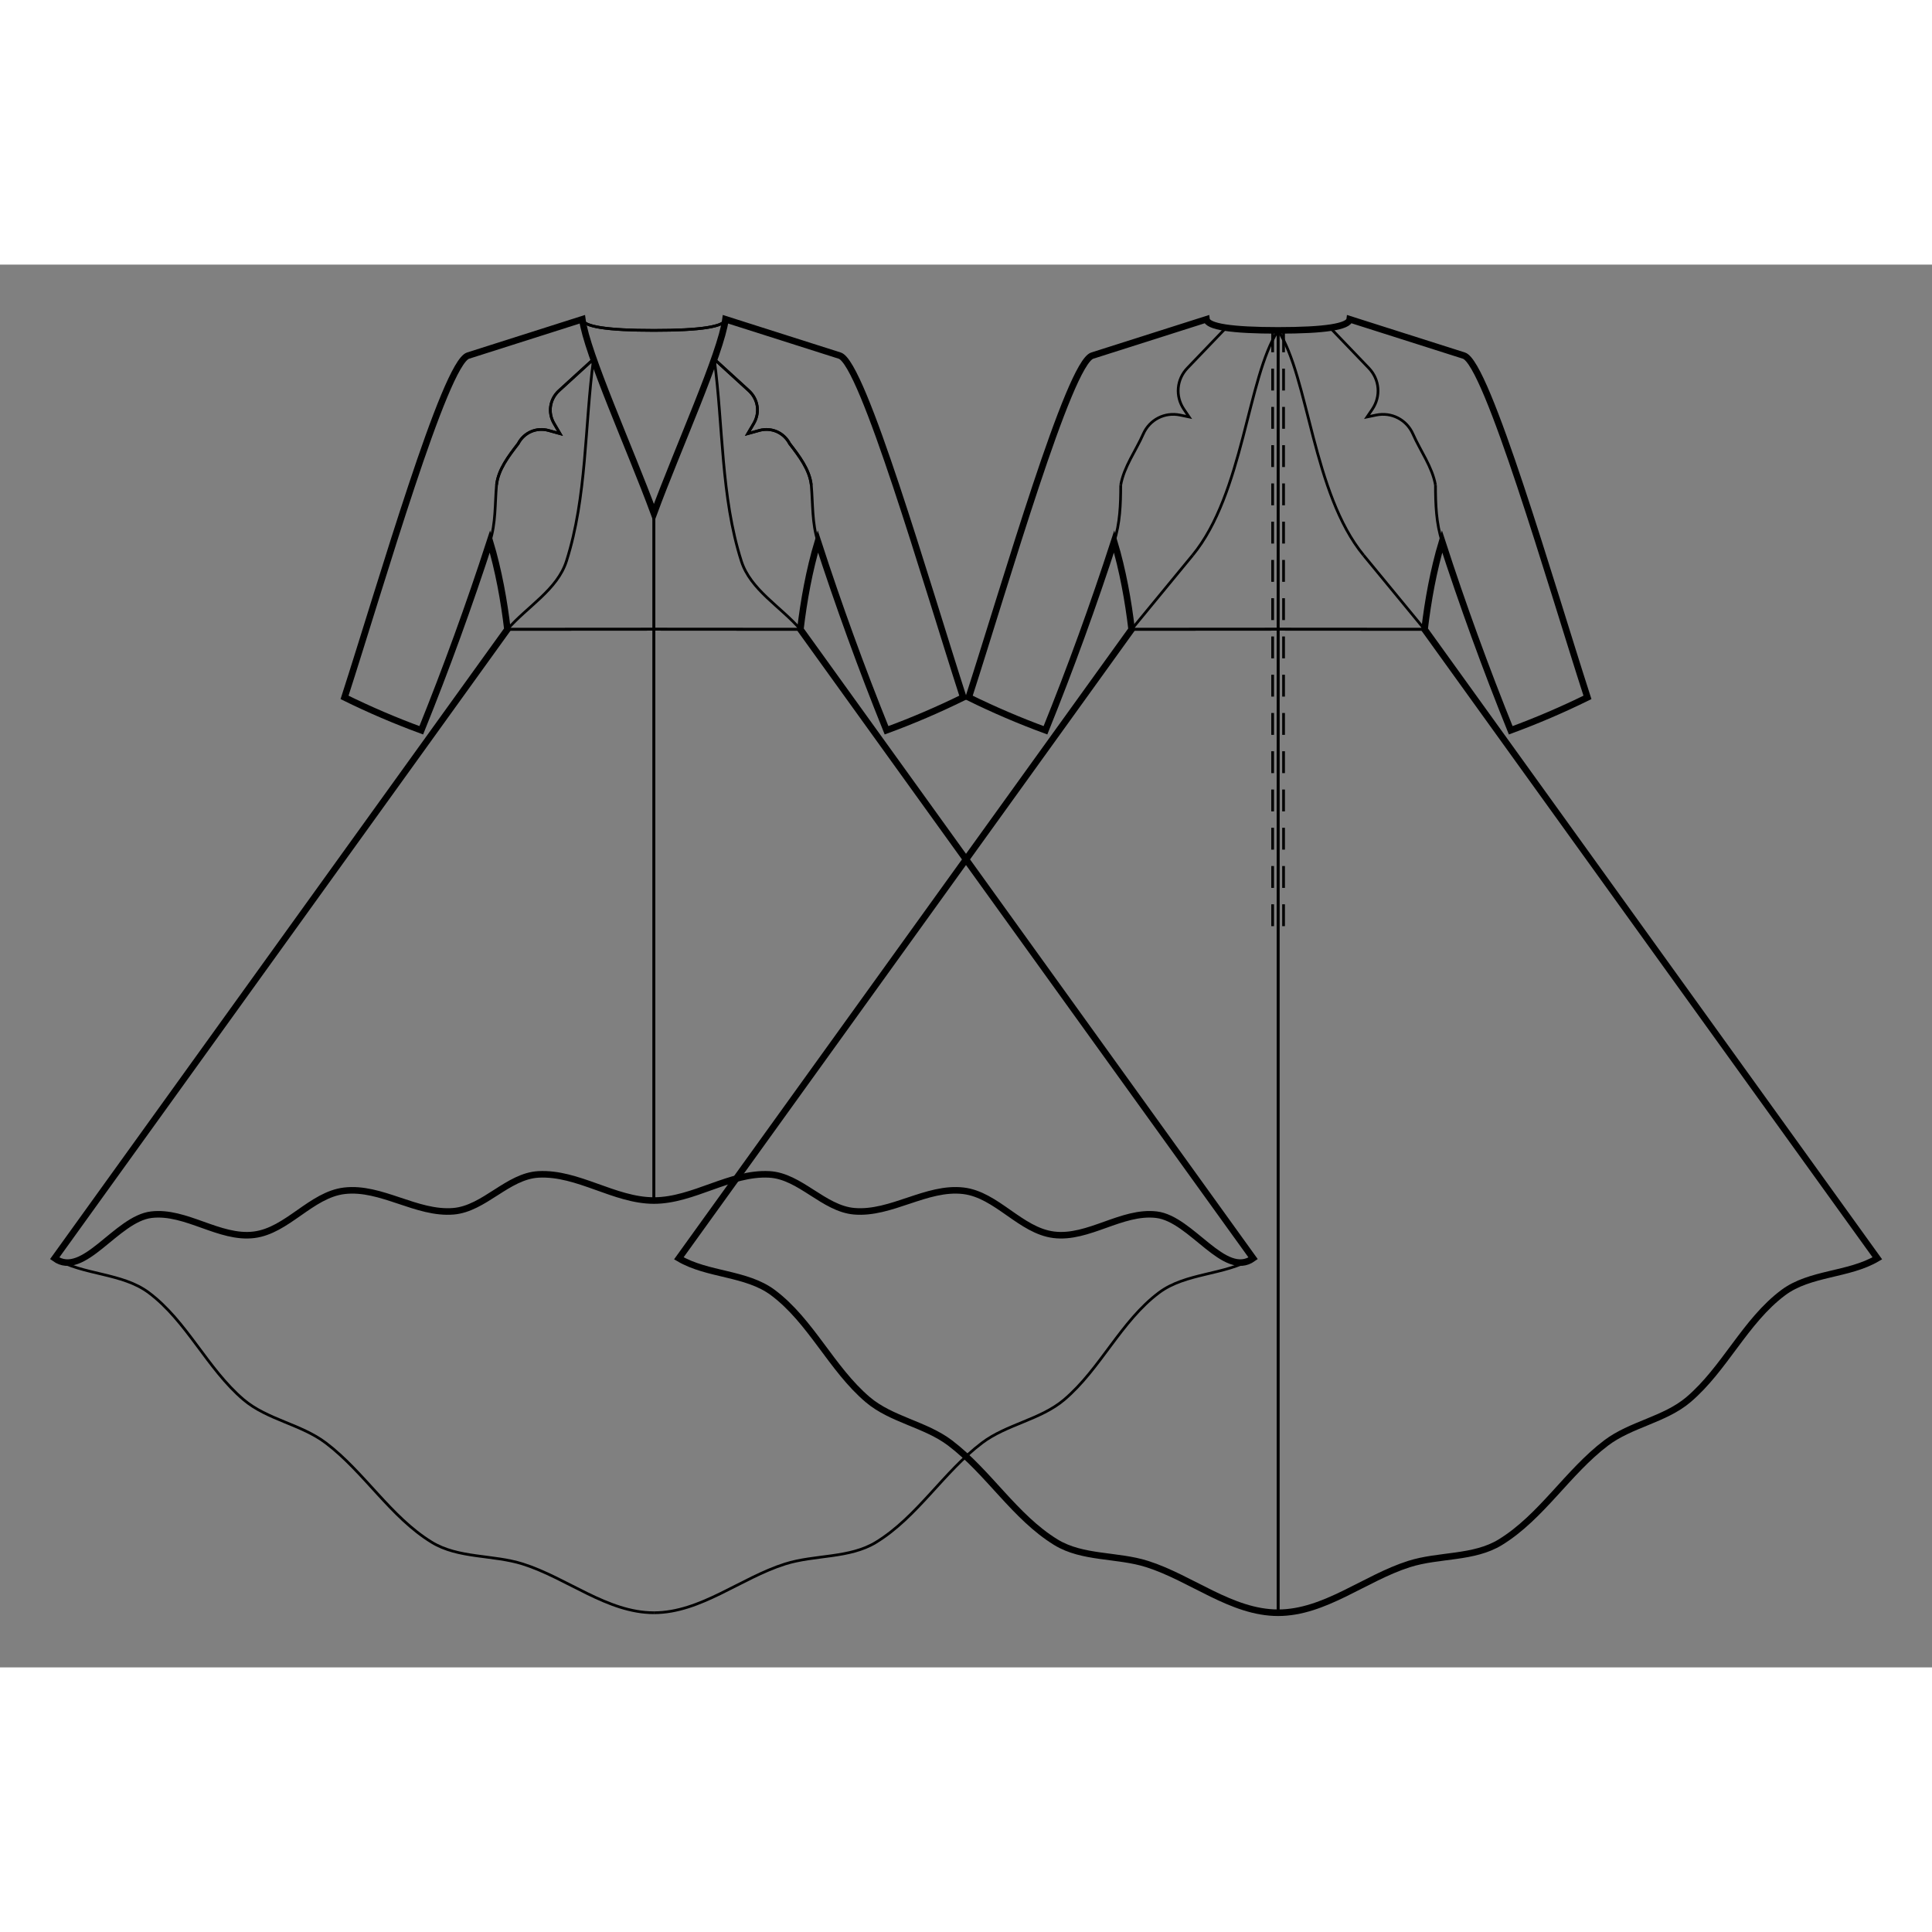 <svg id="mySVG" width="700" height="700" viewBox="-85.636, 10.35, 353.473, 256.65" version="1.1" xmlns="http://www.w3.org/2000/svg" xmlns:xlink="http://www.w3.org/1999/xlink" style="overflow: hidden; position: relative;"><rect x="-85.636" y="10.35" width="353.473" height="256.65" fill="#808080" stroke="none"/><defs><mask id="myMask" x="0" y="0" width="700" height="700" ><rect x="-1000" y="-1000" width="2000" height="2000" fill="white"/><path d="M 148.201 257 C 139.674 257 132.352 250.664 124.225 248.085 C 118.774 246.356 112.412 247.092 107.54 244.098 C 100.001 239.465 95.231 231.28 88.178 225.935 C 83.661 222.511 77.451 221.685 73.129 218.016 C 66.482 212.373 62.765 203.661 55.783 198.437 C 50.891 194.777 43.823 195.264 38.564 192.154 L 103.875 101.431 L 121.402 77.084 C 120.788 71.889 119.785 66.277 118.201 61 C 114.418 72.655 110.226 84.186 105.639 95.549 C 100.861 93.791 96.169 91.78 91.601 89.532 C 98.402 68.438 109.977 28.344 114.201 27 L 135.101 20.35 Q 135.374 22.385 148.201 22.385 Q 161.027 22.385 161.301 20.35 L 182.201 27 C 186.425 28.344 197.999 68.438 204.8 89.532 C 200.232 91.78 195.54 93.791 190.762 95.549 C 186.175 84.186 181.983 72.655 178.201 61 C 176.616 66.277 175.613 71.889 174.999 77.084 L 192.526 101.431 L 257.837 192.154 C 252.578 195.264 245.51 194.777 240.618 198.437 C 233.637 203.661 229.919 212.373 223.272 218.016 C 218.951 221.685 212.74 222.511 208.223 225.935 C 201.171 231.28 196.4 239.465 188.861 244.098 C 183.989 247.092 177.627 246.356 172.177 248.085 C 164.049 250.664 156.727 257 148.201 257" stroke="black" stroke-width="1.2" fill-opacity="1" fill="black" transform=""/><path d="M 34 181.586 C 26.785 181.586 20.094 176.418 12.889 176.803 C 7.246 177.105 2.966 183.072 -2.665 183.547 C -9.411 184.116 -15.903 179.007 -22.626 179.8 C -28.715 180.519 -33.079 187.099 -39.164 187.852 C -45.494 188.636 -51.607 183.427 -57.942 184.174 C -64.367 184.932 -70.385 195.935 -75.636 192.154 L -10.326 101.431 L 7.202 77.084 C 6.587 71.889 5.584 66.277 4 61 C 0.217 72.655 -3.975 84.186 -8.561 95.549 C -13.339 93.791 -18.031 91.78 -22.599 89.532 C -15.798 68.438 -4.224 28.344 0 27 L 20.9 20.35 C 21.739 26.6 29.633 44.014 34 55.846 C 38.367 44.014 46.261 26.6 47.1 20.35 L 68 27 C 72.224 28.344 83.798 68.438 90.599 89.532 C 86.031 91.78 81.339 93.791 76.561 95.549 C 71.975 84.186 67.783 72.655 64 61 C 62.416 66.277 61.413 71.889 60.798 77.084 L 78.326 101.431 L 143.636 192.154 C 138.385 195.935 132.367 184.932 125.942 184.174 C 119.607 183.427 113.494 188.636 107.164 187.852 C 101.079 187.099 96.715 180.519 90.626 179.8 C 83.903 179.007 77.411 184.116 70.665 183.547 C 65.034 183.072 60.754 177.105 55.111 176.803 C 47.906 176.418 41.215 181.586 34 181.586" stroke="black" stroke-width="1.2" fill-opacity="1" fill="black" transform=""/></mask></defs><rect x="-1000" y="-1000" width="2000" height="2000" fill="white" mask="url(#myMask)"></rect><path d="M 148.201 257 C 139.674 257 132.352 250.664 124.225 248.085 C 118.774 246.356 112.412 247.092 107.54 244.098 C 100.001 239.465 95.231 231.28 88.178 225.935 C 83.661 222.511 77.451 221.685 73.129 218.016 C 66.482 212.373 62.765 203.661 55.783 198.437 C 50.891 194.777 43.823 195.264 38.564 192.154 L 103.875 101.431 L 121.402 77.084 C 120.788 71.889 119.785 66.277 118.201 61 C 114.418 72.655 110.226 84.186 105.639 95.549 C 100.861 93.791 96.169 91.78 91.601 89.532 C 98.402 68.438 109.977 28.344 114.201 27 L 135.101 20.35 Q 135.374 22.385 148.201 22.385 Q 161.027 22.385 161.301 20.35 L 182.201 27 C 186.425 28.344 197.999 68.438 204.8 89.532 C 200.232 91.78 195.54 93.791 190.762 95.549 C 186.175 84.186 181.983 72.655 178.201 61 C 176.616 66.277 175.613 71.889 174.999 77.084 L 192.526 101.431 L 257.837 192.154 C 252.578 195.264 245.51 194.777 240.618 198.437 C 233.637 203.661 229.919 212.373 223.272 218.016 C 218.951 221.685 212.74 222.511 208.223 225.935 C 201.171 231.28 196.4 239.465 188.861 244.098 C 183.989 247.092 177.627 246.356 172.177 248.085 C 164.049 250.664 156.727 257 148.201 257" stroke="black" stroke-width="1.2" fill-opacity="0" fill="white" transform=""/><path d="M 121.402 77.084 L 148.201 77.066" stroke="#000" stroke-width="0.5" fill-opacity="0" fill="white" transform=""/><path d="M 148.201 22.385 C 142.582 30.984 141.877 52.2 132.553 63.531" stroke="#000" stroke-width="0.5" fill-opacity="0" fill="white" transform=""/><path d="M 132.553 63.531 C 128.836 68.048 125.12 72.566 121.402 77.084" stroke="#000" stroke-width="0.5" fill-opacity="0" fill="white" transform=""/><path d="M 118.201 61 C 119.282 57.714 119.406 54.152 119.406 50.693" stroke="#000" stroke-width="0.5" fill-opacity="0" fill="white" transform=""/><path d="M 119.406 50.693 C 119.997 47.34 122.154 44.463 123.527 41.348 C 124.692 38.708 127.451 37.29 130.276 37.88 L 131.921 38.223 L 130.976 36.833 C 129.354 34.447 129.614 31.355 131.611 29.273 L 138.681 21.902" stroke="#000" stroke-width="0.5" fill-opacity="0" fill="white" transform=""/><path d="M 148.201 22.385 L 148.201 257" stroke="#000" stroke-width="0.5" fill-opacity="0" fill="white" transform=""/><path d="M 149.201 22.385 L 149.201 23.385 L 149.201 24.385 L 149.201 25.385 L 149.201 26.385 L 149.201 27.385 L 149.201 28.385 L 149.201 29.385 L 149.201 30.385 L 149.201 31.385 L 149.201 32.385 L 149.201 33.385 L 149.201 34.385 L 149.201 35.385 L 149.201 36.385 L 149.201 37.385 L 149.201 38.385 L 149.201 39.385 L 149.201 40.385 L 149.201 41.385 L 149.201 42.385 L 149.201 43.385 L 149.201 44.385 L 149.201 45.385 L 149.201 46.385 L 149.201 47.385 L 149.201 48.385 L 149.201 49.385 L 149.201 50.385 L 149.201 51.385 L 149.201 52.385 L 149.201 53.385 L 149.201 54.385 L 149.201 55.385 L 149.201 56.385 L 149.201 57.385 L 149.201 58.385 L 149.201 59.385 L 149.201 60.385 L 149.201 61.385 L 149.201 62.385 L 149.201 63.385 L 149.201 64.385 L 149.201 65.385 L 149.201 66.385 L 149.201 67.385 L 149.201 68.385 L 149.201 69.385 L 149.201 70.385 L 149.201 71.385 L 149.201 72.385 L 149.201 73.385 L 149.201 74.385 L 149.201 75.385 L 149.201 76.385 L 149.201 77.385 L 149.201 78.385 L 149.201 79.385 L 149.201 80.385 L 149.201 81.385 L 149.201 82.385 L 149.201 83.385 L 149.201 84.385 L 149.201 85.385 L 149.201 86.385 L 149.201 87.385 L 149.201 88.385 L 149.201 89.385 L 149.201 90.385 L 149.201 91.385 L 149.201 92.385 L 149.201 93.385 L 149.201 94.385 L 149.201 95.385 L 149.201 96.385 L 149.201 97.385 L 149.201 98.385 L 149.201 99.385 L 149.201 100.385 L 149.201 101.385 L 149.201 102.385 L 149.201 103.385 L 149.201 104.385 L 149.201 105.385 L 149.201 106.385 L 149.201 107.385 L 149.201 108.385 L 149.201 109.385 L 149.201 110.385 L 149.201 111.385 L 149.201 112.385 L 149.201 113.385 L 149.201 114.385 L 149.201 115.385 L 149.201 116.385 L 149.201 117.385 L 149.201 118.385 L 149.201 119.385 L 149.201 120.385 L 149.201 121.385 L 149.201 122.385 L 149.201 123.385 L 149.201 124.385 L 149.201 125.385 L 149.201 126.385 L 149.201 127.385 L 149.201 128.385 L 149.201 129.385 L 149.201 130.385 L 149.201 131.385 L 149.201 132.385 L 149.201 133" stroke-dasharray="4, 3" stroke="#000" stroke-width="0.5" fill-opacity="0" fill="white" transform=""/><path d="M 148.201 77.066 L 174.999 77.084" stroke="#000" stroke-width="0.5" fill-opacity="0" fill="white" transform=""/><path d="M 148.201 77.066 L 121.402 77.084" stroke="#000" stroke-width="0.5" fill-opacity="0" fill="white" transform=""/><path d="M 148.201 22.385 C 153.819 30.984 154.525 52.2 163.848 63.531" stroke="#000" stroke-width="0.5" fill-opacity="0" fill="white" transform=""/><path d="M 163.848 63.531 C 167.566 68.048 171.282 72.566 174.999 77.084" stroke="#000" stroke-width="0.5" fill-opacity="0" fill="white" transform=""/><path d="M 178.201 61 C 177.119 57.714 176.995 54.152 176.995 50.693" stroke="#000" stroke-width="0.5" fill-opacity="0" fill="white" transform=""/><path d="M 176.995 50.693 C 176.404 47.34 174.248 44.463 172.874 41.348 C 171.709 38.708 168.95 37.29 166.125 37.88 L 164.48 38.223 L 165.425 36.833 C 167.047 34.447 166.787 31.355 164.79 29.273 L 157.721 21.902" stroke="#000" stroke-width="0.5" fill-opacity="0" fill="white" transform=""/><path d="M 148.201 22.385 L 148.201 257" stroke="#000" stroke-width="0.5" fill-opacity="0" fill="white" transform=""/><path d="M 147.201 22.385 L 147.201 23.385 L 147.201 24.385 L 147.201 25.385 L 147.201 26.385 L 147.201 27.385 L 147.201 28.385 L 147.201 29.385 L 147.201 30.385 L 147.201 31.385 L 147.201 32.385 L 147.201 33.385 L 147.201 34.385 L 147.201 35.385 L 147.201 36.385 L 147.201 37.385 L 147.201 38.385 L 147.201 39.385 L 147.201 40.385 L 147.201 41.385 L 147.201 42.385 L 147.201 43.385 L 147.201 44.385 L 147.201 45.385 L 147.201 46.385 L 147.201 47.385 L 147.201 48.385 L 147.201 49.385 L 147.201 50.385 L 147.201 51.385 L 147.201 52.385 L 147.201 53.385 L 147.201 54.385 L 147.201 55.385 L 147.201 56.385 L 147.201 57.385 L 147.201 58.385 L 147.201 59.385 L 147.201 60.385 L 147.201 61.385 L 147.201 62.385 L 147.201 63.385 L 147.201 64.385 L 147.201 65.385 L 147.201 66.385 L 147.201 67.385 L 147.201 68.385 L 147.201 69.385 L 147.201 70.385 L 147.201 71.385 L 147.201 72.385 L 147.201 73.385 L 147.201 74.385 L 147.201 75.385 L 147.201 76.385 L 147.201 77.385 L 147.201 78.385 L 147.201 79.385 L 147.201 80.385 L 147.201 81.385 L 147.201 82.385 L 147.201 83.385 L 147.201 84.385 L 147.201 85.385 L 147.201 86.385 L 147.201 87.385 L 147.201 88.385 L 147.201 89.385 L 147.201 90.385 L 147.201 91.385 L 147.201 92.385 L 147.201 93.385 L 147.201 94.385 L 147.201 95.385 L 147.201 96.385 L 147.201 97.385 L 147.201 98.385 L 147.201 99.385 L 147.201 100.385 L 147.201 101.385 L 147.201 102.385 L 147.201 103.385 L 147.201 104.385 L 147.201 105.385 L 147.201 106.385 L 147.201 107.385 L 147.201 108.385 L 147.201 109.385 L 147.201 110.385 L 147.201 111.385 L 147.201 112.385 L 147.201 113.385 L 147.201 114.385 L 147.201 115.385 L 147.201 116.385 L 147.201 117.385 L 147.201 118.385 L 147.201 119.385 L 147.201 120.385 L 147.201 121.385 L 147.201 122.385 L 147.201 123.385 L 147.201 124.385 L 147.201 125.385 L 147.201 126.385 L 147.201 127.385 L 147.201 128.385 L 147.201 129.385 L 147.201 130.385 L 147.201 131.385 L 147.201 132.385 L 147.201 133" stroke-dasharray="4, 3" stroke="#000" stroke-width="0.5" fill-opacity="0" fill="white" transform=""/><path d="M 174.999 77.084 L 148.201 77.066" stroke="#000" stroke-width="0.5" fill-opacity="0" fill="white" transform=""/><path d="M 34 181.586 C 26.785 181.586 20.094 176.418 12.889 176.803 C 7.246 177.105 2.966 183.072 -2.665 183.547 C -9.411 184.116 -15.903 179.007 -22.626 179.8 C -28.715 180.519 -33.079 187.099 -39.164 187.852 C -45.494 188.636 -51.607 183.427 -57.942 184.174 C -64.367 184.932 -70.385 195.935 -75.636 192.154 L -10.326 101.431 L 7.202 77.084 C 6.587 71.889 5.584 66.277 4 61 C 0.217 72.655 -3.975 84.186 -8.561 95.549 C -13.339 93.791 -18.031 91.78 -22.599 89.532 C -15.798 68.438 -4.224 28.344 0 27 L 20.9 20.35 C 21.739 26.6 29.633 44.014 34 55.846 C 38.367 44.014 46.261 26.6 47.1 20.35 L 68 27 C 72.224 28.344 83.798 68.438 90.599 89.532 C 86.031 91.78 81.339 93.791 76.561 95.549 C 71.975 84.186 67.783 72.655 64 61 C 62.416 66.277 61.413 71.889 60.798 77.084 L 78.326 101.431 L 143.636 192.154 C 138.385 195.935 132.367 184.932 125.942 184.174 C 119.607 183.427 113.494 188.636 107.164 187.852 C 101.079 187.099 96.715 180.519 90.626 179.8 C 83.903 179.007 77.411 184.116 70.665 183.547 C 65.034 183.072 60.754 177.105 55.111 176.803 C 47.906 176.418 41.215 181.586 34 181.586" stroke="black" stroke-width="1.2" fill-opacity="0" fill="white" transform=""/><path d="M 20.9 20.35 Q 21.173 22.385 34 22.385" stroke="#000" stroke-width="0.5" fill-opacity="0" fill="white" transform=""/><path d="M 34 55.846 L 34 181.586" stroke="#000" stroke-width="0.5" fill-opacity="0" fill="white" transform=""/><path d="M 5.205 50.693 C 5.509 47.856 7.429 45.368 9.169 43.108 C 10.238 41.062 12.516 40.076 14.74 40.697 L 16.823 41.278 L 15.729 39.413 C 14.56 37.421 14.932 34.967 16.637 33.41 L 22.955 27.639" stroke="#000" stroke-width="0.5" fill-opacity="0" fill="white" transform=""/><path d="M 34 77.066 L 7.202 77.084" stroke="#000" stroke-width="0.5" fill-opacity="0" fill="white" transform=""/><path d="M 7.202 77.084 L 34 77.066" stroke="#000" stroke-width="0.5" fill-opacity="0" fill="white" transform=""/><path d="M 34 257 C 25.473 257 18.151 250.664 10.024 248.085 C 4.574 246.356 -1.789 247.092 -6.66 244.098 C -14.2 239.465 -18.97 231.28 -26.022 225.935 C -30.54 222.511 -36.75 221.685 -41.071 218.016 C -47.718 212.373 -51.436 203.661 -58.417 198.437 C -63.31 194.777 -70.377 195.264 -75.636 192.154" stroke="#000" stroke-width="0.5" fill-opacity="0" fill="white" transform=""/><path d="M 22.955 27.639 C 21.304 39.959 21.773 52.756 18 64.6 C 16.33 69.842 10.801 72.922 7.202 77.084" stroke="#000" stroke-width="0.5" fill-opacity="0" fill="white" transform=""/><path d="M 4 61 C 5.082 57.714 4.904 54.139 5.205 50.693" stroke="#000" stroke-width="0.5" fill-opacity="0" fill="white" transform=""/><path d="M 5.205 50.693 C 5.509 47.856 7.429 45.368 9.169 43.108 C 10.238 41.062 12.516 40.076 14.74 40.697 L 16.823 41.278 L 15.729 39.413 C 14.56 37.421 14.932 34.967 16.637 33.41 L 22.955 27.639" stroke="#000" stroke-width="0.5" fill-opacity="0" fill="white" transform=""/><path d="M 47.1 20.35 Q 46.827 22.385 34 22.385" stroke="#000" stroke-width="0.5" fill-opacity="0" fill="white" transform=""/><path d="M 20.9 20.35 Q 21.173 22.385 34 22.385" stroke="#000" stroke-width="0.5" fill-opacity="0" fill="white" transform=""/><path d="M 47.1 20.35 Q 46.827 22.385 34 22.385" stroke="#000" stroke-width="0.5" fill-opacity="0" fill="white" transform=""/><path d="M 34 55.846 L 34 181.586" stroke="#000" stroke-width="0.5" fill-opacity="0" fill="white" transform=""/><path d="M 62.795 50.693 C 62.491 47.856 60.571 45.368 58.831 43.108 C 57.762 41.062 55.484 40.076 53.26 40.697 L 51.177 41.278 L 52.271 39.413 C 53.44 37.421 53.068 34.967 51.363 33.41 L 45.045 27.639" stroke="#000" stroke-width="0.5" fill-opacity="0" fill="white" transform=""/><path d="M 34 77.066 L 60.798 77.084" stroke="#000" stroke-width="0.5" fill-opacity="0" fill="white" transform=""/><path d="M 60.798 77.084 L 34 77.066" stroke="#000" stroke-width="0.5" fill-opacity="0" fill="white" transform=""/><path d="M 34 257 C 42.527 257 49.849 250.664 57.976 248.085 C 63.426 246.356 69.789 247.092 74.66 244.098 C 82.2 239.465 86.97 231.28 94.022 225.935 C 98.54 222.511 104.75 221.685 109.071 218.016 C 115.718 212.373 119.436 203.661 126.417 198.437 C 131.31 194.777 138.377 195.264 143.636 192.154" stroke="#000" stroke-width="0.5" fill-opacity="0" fill="white" transform=""/><path d="M 45.045 27.639 C 46.696 39.959 46.227 52.756 50 64.6 C 51.67 69.842 57.199 72.922 60.798 77.084" stroke="#000" stroke-width="0.5" fill-opacity="0" fill="white" transform=""/><path d="M 64 61 C 62.918 57.714 63.096 54.139 62.795 50.693" stroke="#000" stroke-width="0.5" fill-opacity="0" fill="white" transform=""/><path d="M 62.795 50.693 C 62.491 47.856 60.571 45.368 58.831 43.108 C 57.762 41.062 55.484 40.076 53.26 40.697 L 51.177 41.278 L 52.271 39.413 C 53.44 37.421 53.068 34.967 51.363 33.41 L 45.045 27.639" stroke="#000" stroke-width="0.5" fill-opacity="0" fill="white" transform=""/></svg>